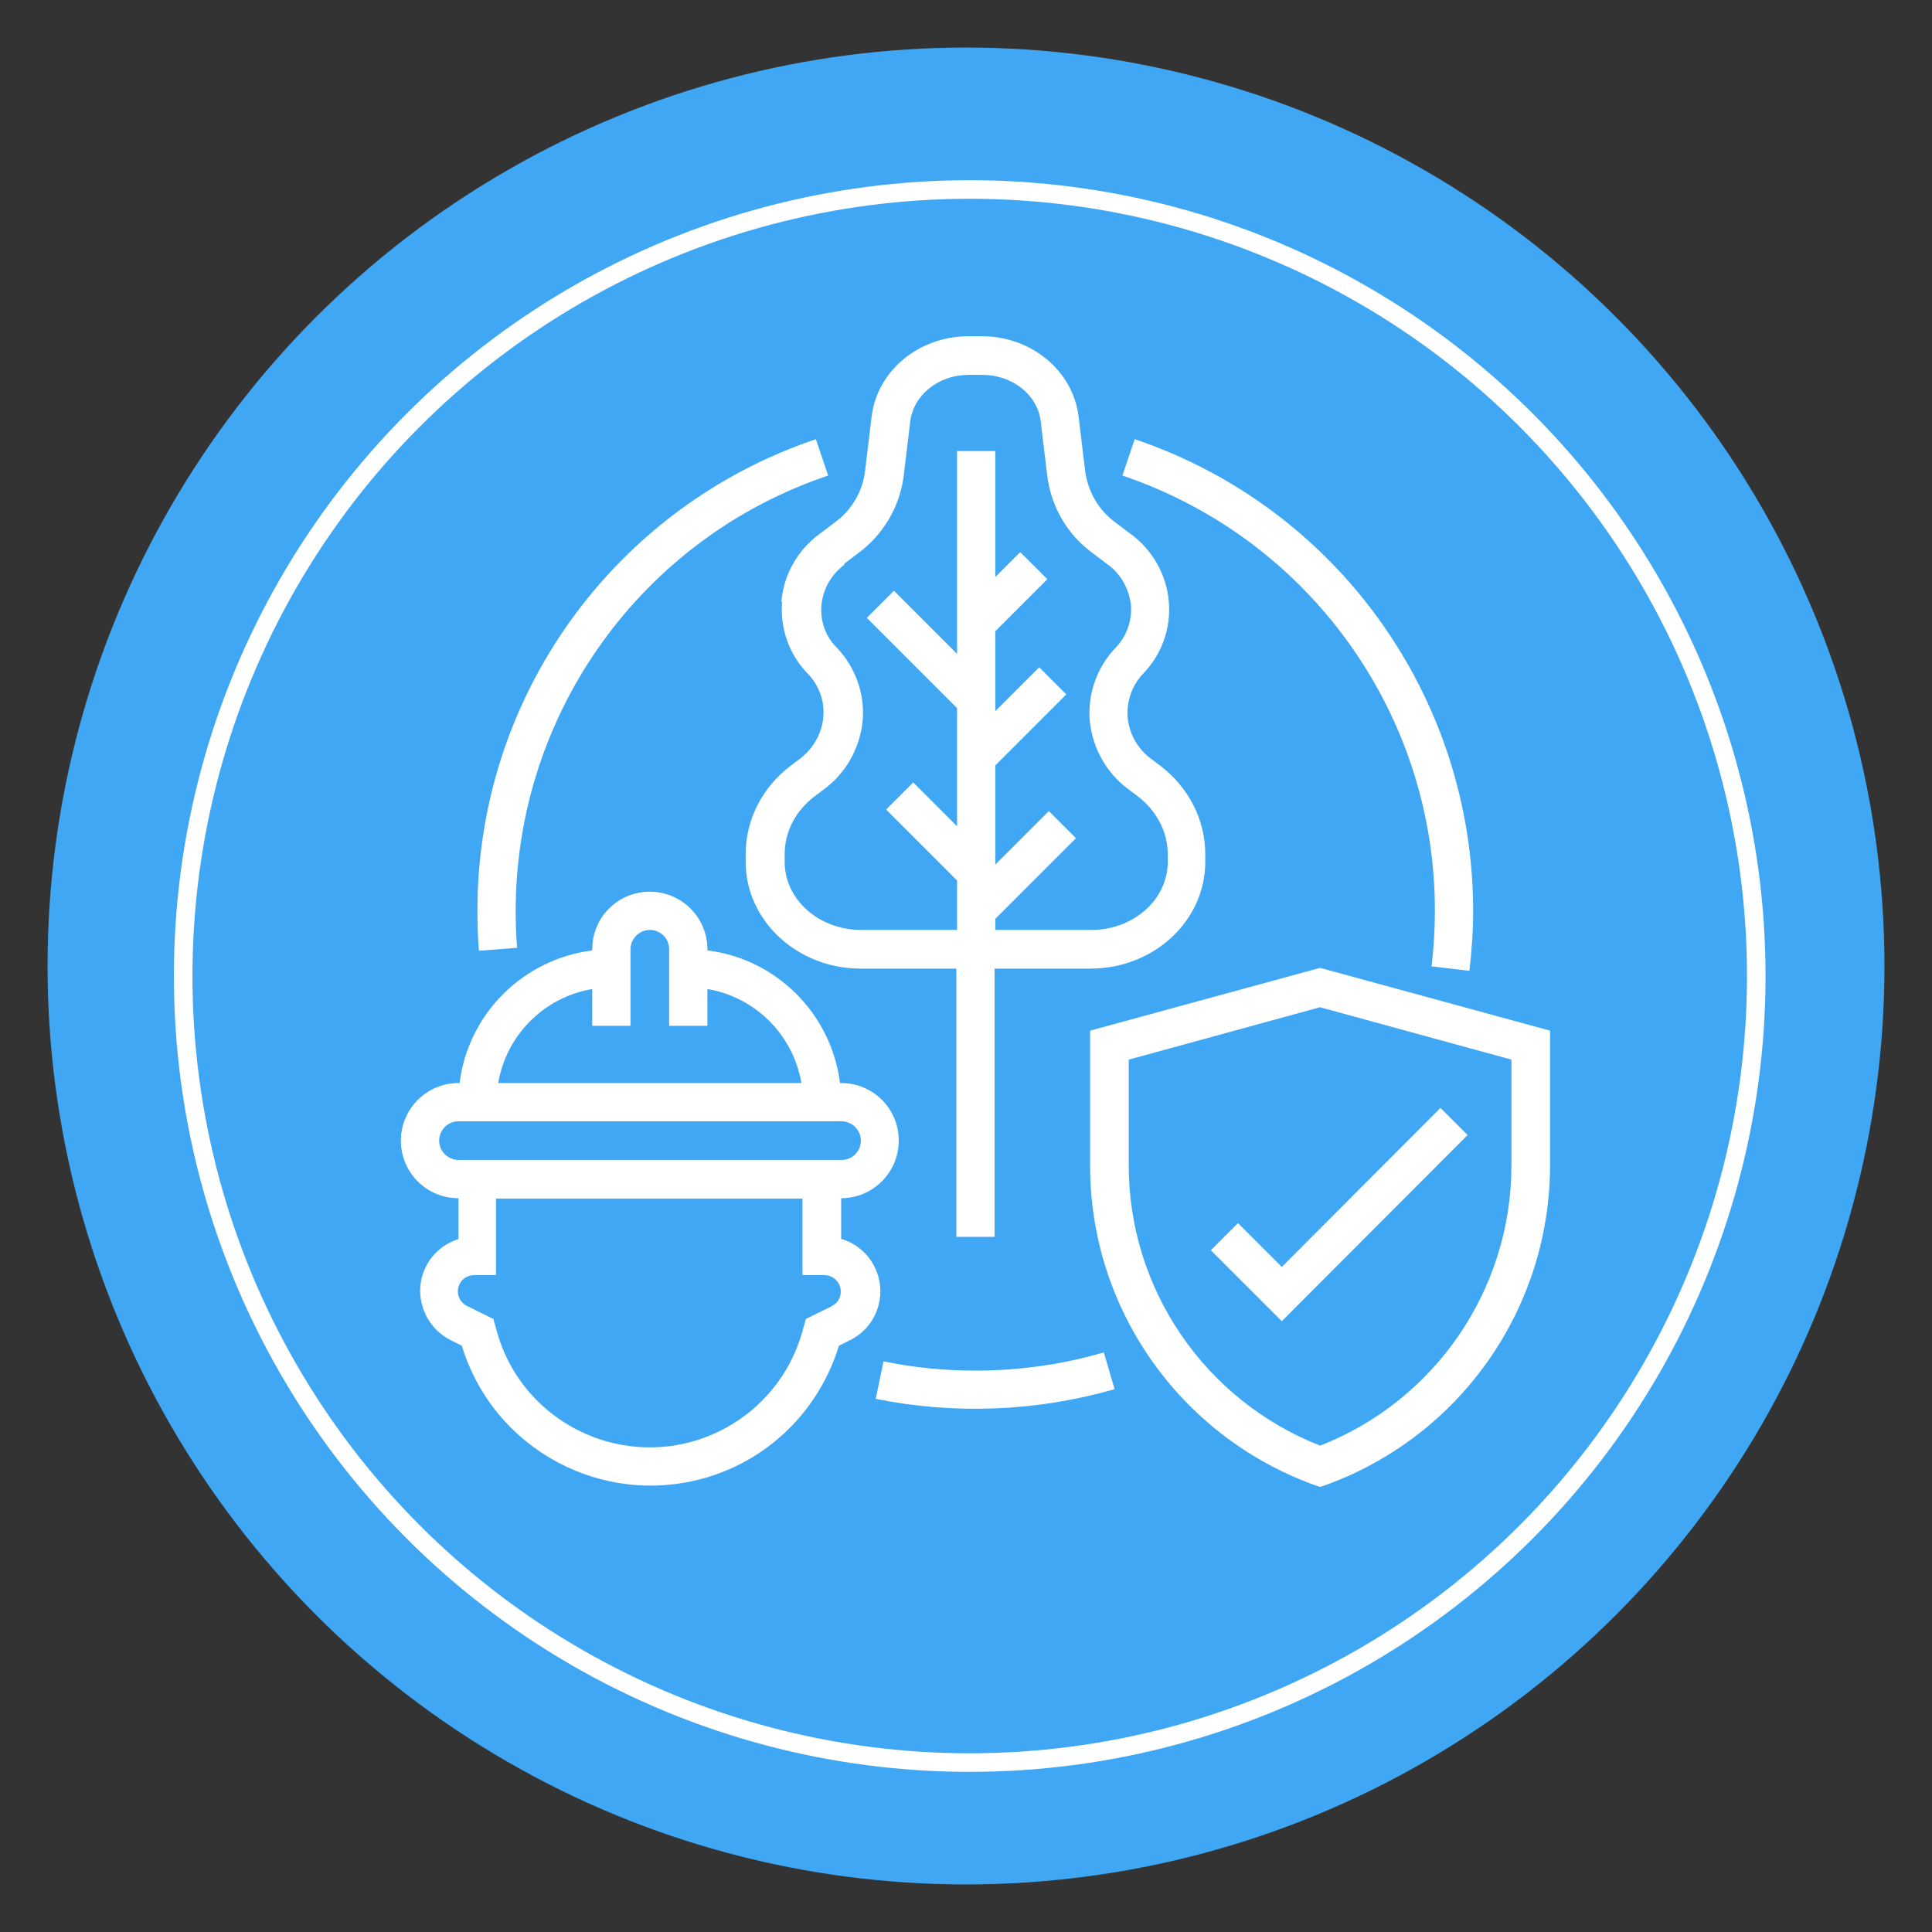 <?xml version="1.0" encoding="UTF-8"?>
<svg id="Capa_1" data-name="Capa 1" xmlns="http://www.w3.org/2000/svg" viewBox="0 0 52 52">
  <rect x="0" y="0" width="52" height="52" fill="#333333" stroke="none"/>
  <defs>
    <style>
      .cls-1 {
        fill: #3fa7f3;
      }

      .cls-2 {
        fill: none;
        stroke: #fff;
        stroke-miterlimit: 10;
        stroke-width: .5px;
      }

      .cls-3 {
        fill: #fff;
      }
    </style>
  </defs>
  <circle class="cls-1" cx="26" cy="26" r="24.72"/>
  <circle class="cls-2" cx="26.1" cy="26.27" r="21.17"/>
  <g id="_OUTLINE" data-name=" OUTLINE">
    <path class="cls-3" d="M21.05,16.2c-.06.71.19,1.42.69,1.93.3.31.46.74.42,1.17-.04.45-.28.86-.64,1.13l-.24.18c-.77.59-1.21,1.45-1.21,2.38v.21c0,1.58,1.39,2.87,3.09,2.87h2.58v7.22h1.03v-7.22h2.58c1.71,0,3.09-1.29,3.09-2.87v-.21c0-.92-.44-1.79-1.21-2.38l-.24-.18c-.37-.27-.6-.68-.64-1.13-.03-.43.12-.86.42-1.17.5-.52.75-1.22.69-1.93-.06-.73-.44-1.4-1.03-1.83l-.41-.31c-.44-.32-.73-.81-.81-1.36l-.18-1.49c-.15-1.23-1.27-2.16-2.6-2.16h-.37c-1.33,0-2.45.93-2.6,2.16l-.18,1.49c-.07.54-.36,1.03-.81,1.36l-.41.31c-.59.43-.97,1.1-1.03,1.83ZM22.7,15.19l.41-.31c.66-.49,1.1-1.23,1.21-2.05l.18-1.49c.09-.71.76-1.25,1.57-1.25h.37c.81,0,1.49.54,1.57,1.25l.18,1.49c.11.82.54,1.56,1.21,2.05l.41.31c.36.26.58.66.63,1.1.03.42-.12.84-.41,1.14-.5.52-.76,1.24-.7,1.96.07.74.45,1.42,1.05,1.86l.24.18c.51.39.81.96.81,1.56v.21c0,1.01-.92,1.83-2.06,1.83h-2.58v-.3l2.17-2.17-.73-.73-1.44,1.44v-2.67l1.91-1.91-.73-.73-1.18,1.18v-2.15l1.4-1.4-.73-.73-.67.67v-3.39h-1.03v5.46l-1.7-1.7-.73.73,2.43,2.43v3.18l-1.18-1.18-.73.73,1.91,1.91v1.33h-2.58c-1.14,0-2.06-.82-2.06-1.83v-.21c0-.6.29-1.17.81-1.56l.24-.18c.6-.44.98-1.12,1.05-1.86.06-.72-.2-1.44-.7-1.96-.3-.3-.45-.72-.41-1.14.04-.44.27-.84.63-1.1Z"/>
    <path class="cls-3" d="M35.53,26.05l-6.19,1.69v3.64c0,3.84,2.41,7.26,6.01,8.58l.18.06.18-.06c3.6-1.32,6-4.74,6.01-8.58v-3.64l-6.19-1.69ZM40.68,31.37c0,3.33-2.05,6.33-5.15,7.54-3.1-1.22-5.15-4.21-5.15-7.54v-2.85l5.15-1.41,5.15,1.41v2.85Z"/>
    <polygon class="cls-3" points="33.32 32.92 32.59 33.65 34.5 35.56 39.5 30.55 38.77 29.82 34.5 34.1 33.32 32.92"/>
    <path class="cls-3" d="M22.64,33.35v-1.1c.85,0,1.55-.69,1.55-1.55s-.69-1.55-1.55-1.55h-.03c-.24-1.87-1.71-3.34-3.57-3.57v-.03c0-.85-.69-1.55-1.55-1.55s-1.55.69-1.55,1.55v.03c-1.87.24-3.34,1.71-3.57,3.57h-.03c-.85,0-1.55.69-1.55,1.55s.69,1.55,1.55,1.55v1.1c-.78.24-1.21,1.07-.96,1.84.12.38.39.7.75.88l.3.15c.85,2.8,3.81,4.38,6.61,3.54,1.7-.51,3.02-1.84,3.54-3.54l.3-.15c.73-.36,1.02-1.25.66-1.97-.18-.36-.49-.63-.88-.75ZM15.94,26.62v.99h1.03v-2.06c0-.28.23-.52.52-.52s.52.23.52.52v2.06h1.03v-.99c1.3.22,2.31,1.24,2.53,2.53h-8.16c.22-1.3,1.24-2.31,2.53-2.53ZM11.82,30.7c0-.28.23-.52.52-.52h10.31c.28,0,.52.23.52.52s-.23.52-.52.52h-10.31c-.28,0-.52-.23-.52-.52ZM22.4,35.15l-.71.35-.1.36c-.65,2.27-3.01,3.58-5.28,2.93-1.42-.41-2.53-1.51-2.93-2.93l-.1-.36-.71-.35c-.22-.11-.31-.37-.2-.59.07-.15.23-.24.39-.24h.59v-2.06h8.25v2.06h.59c.24,0,.44.2.44.44,0,.17-.09.32-.24.39Z"/>
    <path class="cls-3" d="M13.92,25.51c-.03-.33-.04-.66-.04-.99,0-5.31,3.38-10.03,8.41-11.72l-.33-.98c-5.45,1.84-9.12,6.95-9.11,12.7,0,.36.01.72.04,1.07l1.03-.08Z"/>
    <path class="cls-3" d="M26.25,36.89c-.83,0-1.66-.08-2.47-.25l-.21,1.01c2.13.43,4.34.34,6.43-.26l-.29-.99c-1.13.33-2.29.49-3.46.49Z"/>
    <path class="cls-3" d="M38.62,24.52c0,.5-.03.99-.09,1.49l1.02.12c.06-.53.1-1.07.1-1.61,0-5.75-3.66-10.86-9.11-12.7l-.33.98c5.03,1.7,8.42,6.42,8.41,11.72Z"/>
  </g>
</svg>